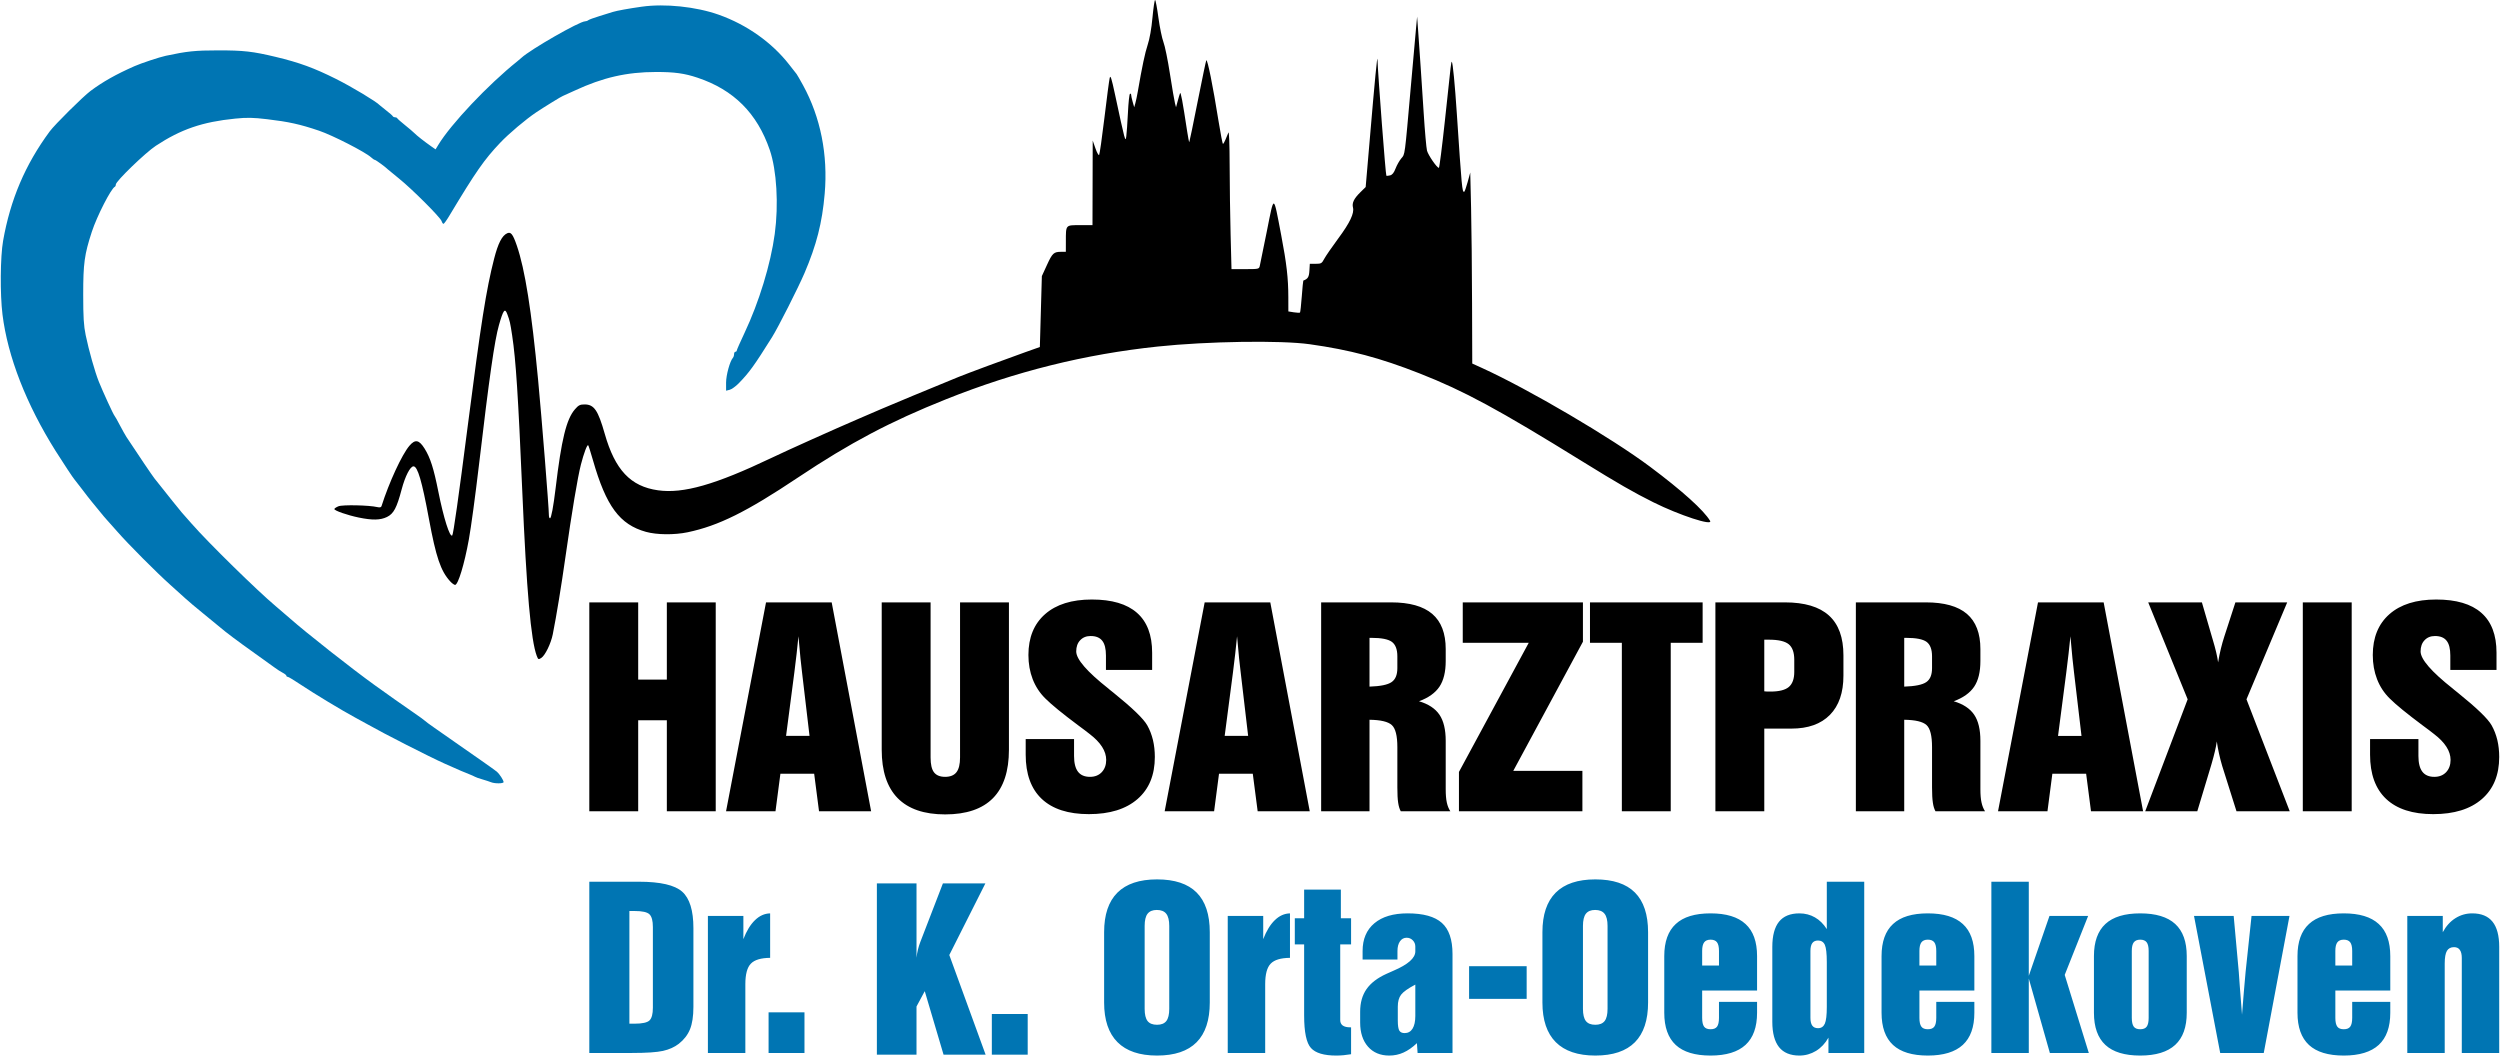 <?xml version="1.0" encoding="UTF-8"?> <svg xmlns="http://www.w3.org/2000/svg" width="900px" height="380px" clip-rule="evenodd" fill-rule="evenodd" image-rendering="optimizeQuality" shape-rendering="geometricPrecision" text-rendering="geometricPrecision" version="1.0" viewBox="0 0 900 380.24" xml:space="preserve"> <defs> <style type="text/css"> .fil0 {fill:black;fill-rule:nonzero} .fil2 {fill:black;fill-rule:nonzero} .fil1 {fill:#0075B3;fill-rule:nonzero} </style> </defs> <path class="fil0" d="m193.09 236.32c-2.13-5.61-3.69-23.29-5.24-59.46-1.48-34.46-2.3-47.14-3.64-56.01-0.71-4.66-0.84-5.25-1.76-7.7-0.86-2.31-1.42-1.58-3 3.96-1.59 5.56-3.49 18.87-7.2 50.4-1.3 11.01-2.86 22.56-3.65 26.88-1.59 8.81-3.87 16.31-4.95 16.31-0.33 0-1.13-0.59-1.79-1.31-3.4-3.73-5.08-8.69-7.63-22.48-2.52-13.64-4.07-18.92-5.56-18.92-1.19 0-3 3.53-4.27 8.31-1.76 6.66-2.88 8.76-5.29 9.93-2.39 1.16-5.27 1.21-10.17 0.2-4.11-0.85-8.78-2.48-8.78-3.06 0-0.21 0.66-0.66 1.46-0.99 1.47-0.61 11.06-0.41 14.01 0.29 0.91 0.21 1.38 0.1 1.52-0.35 2.69-8.48 7.33-18.54 10.04-21.73 2.09-2.45 3.48-2.19 5.49 1.03 2.06 3.31 3.26 7.08 4.94 15.49 1.9 9.52 4.15 16.62 5.01 15.77 0.39-0.4 2.28-13.71 5.56-39.29 4.77-37.22 6.69-49.35 9.52-60.38 1.44-5.6 2.84-8.32 4.71-9.18 1.33-0.6 2.05 0.32 3.48 4.47 2.93 8.53 5.29 23.38 7.65 48.29 1.33 14.01 3.89 46.08 3.89 48.77 0 0.63 0.18 1.14 0.4 1.14 0.44 0 1.23-4.2 2.02-10.79 2.1-17.62 3.88-24.9 6.96-28.46 1.29-1.49 1.83-1.76 3.47-1.76 3.43 0 4.85 2.07 7.26 10.54 3.71 13.05 9.3 18.99 19.18 20.39 9.09 1.29 20.64-2.01 40.86-11.65 5.95-2.85 22.56-10.3 31.2-14.02 1.98-0.85 5.87-2.52 8.64-3.72 4.19-1.8 16.96-7.1 27.6-11.45 3.03-1.24 17.06-6.44 23.99-8.9l5.28-1.87 0.36-12.77 0.36-12.78 1.86-4.06c1.95-4.24 2.44-4.69 5.14-4.69h1.64l0.01-3.72c0.01-6.09-0.17-5.88 5.09-5.88h4.5l0.04-15.23 0.04-15.25 0.98 2.8c0.53 1.55 1.14 2.63 1.33 2.41 0.19-0.23 1.05-6.23 1.91-13.37 0.85-7.12 1.71-13.6 1.9-14.38 0.28-1.15 0.65 0.01 1.93 6 3.63 16.95 3.71 17.24 4.04 15.1 0.15-1.05 0.42-4.89 0.6-8.52 0.17-3.64 0.5-6.72 0.73-6.87 0.24-0.14 0.43 0.02 0.43 0.37s0.25 1.49 0.55 2.54l0.55 1.93 0.41-1.44c0.22-0.79 0.61-2.63 0.86-4.08 1.59-9.23 2.62-14.09 3.6-17.04 0.7-2.09 1.35-5.77 1.71-9.72 0.33-3.5 0.75-6.36 0.94-6.36s0.73 2.86 1.2 6.36c0.48 3.5 1.29 7.43 1.8 8.76 0.52 1.32 1.59 6.5 2.36 11.52 0.78 5.01 1.59 9.77 1.81 10.56l0.38 1.44 0.58-2.16c0.31-1.19 0.7-2.49 0.86-2.89 0.27-0.65 0.91 2.82 2.58 13.81 0.33 2.18 0.67 3.89 0.75 3.81s1.46-6.71 3.04-14.72c1.6-8.02 2.98-14.67 3.09-14.77 0.44-0.44 2.38 9.21 4.4 21.84 0.73 4.55 1.45 8.28 1.61 8.28 0.15 0 0.56-0.71 0.91-1.56 0.35-0.86 0.82-2 1.05-2.52 0.24-0.57 0.42 4.27 0.44 11.8 0.02 7.01 0.17 18.3 0.35 25.07l0.32 12.32h4.95c4.74 0 4.97-0.04 5.22-1.08 0.15-0.59 1.31-6.26 2.57-12.6 2.68-13.41 2.3-13.51 5.15 1.37 1.97 10.32 2.57 15.56 2.58 22.45l0.01 5.1 1.99 0.32c1.09 0.17 2.08 0.21 2.21 0.08 0.12-0.12 0.41-2.75 0.64-5.84s0.48-5.64 0.55-5.67c1.65-0.62 2.06-1.29 2.19-3.58l0.15-2.47h2.12c1.97 0 2.2-0.13 3.08-1.8 0.53-0.99 2.8-4.28 5.04-7.32 4.18-5.63 5.82-9.08 5.31-11.13-0.42-1.65 0.33-3.23 2.6-5.46l1.97-1.95 1.46-17.01c1.87-22 2.73-30.81 2.79-28.93 0.22 6.12 2.93 41.59 3.2 41.86 0.1 0.1 0.69 0.05 1.33-0.11 0.81-0.2 1.4-0.93 1.99-2.48 0.46-1.2 1.38-2.83 2.05-3.63 1.37-1.63 1.17-0.05 3.49-26.35 0.8-9.11 1.63-18.4 1.84-20.64l0.38-4.08 0.35 4.8c0.57 7.92 1.22 17.57 2.02 29.99 0.41 6.47 0.95 12.54 1.19 13.48 0.43 1.63 3.57 6.2 4.28 6.2 0.18 0 1.14-7.5 2.13-16.67 0.98-9.18 1.92-17.82 2.07-19.22 0.15-1.39 0.35-2.45 0.45-2.35 0.36 0.36 1.11 8.1 1.82 18.8 1.79 26.85 1.91 28.09 2.62 28.09 0.17 0 0.74-1.57 1.26-3.49l0.95-3.48 0.3 12.73c0.16 6.99 0.32 22.47 0.35 34.39l0.07 21.69 3.48 1.58c16.92 7.71 46.6 25.15 60.59 35.61 11.52 8.61 19.38 15.7 21.6 19.47 1.15 1.97-11.08-2.03-20.4-6.67-7.15-3.56-12.83-6.83-25.44-14.63-30.54-18.9-42.72-25.48-58.79-31.8-14.3-5.62-25.08-8.48-39.6-10.52-10.44-1.46-36.82-1.06-54.71 0.83-26.28 2.77-51.26 8.99-76.25 18.98-20.14 8.04-34.64 15.71-53.35 28.19-18.52 12.38-28.62 17.39-39.78 19.74-4.76 0.99-11.08 0.94-15-0.15-9.47-2.63-14.35-9.22-19.1-25.82-0.81-2.83-1.58-5.25-1.71-5.38-0.36-0.36-1.55 2.8-2.62 6.94-1.18 4.59-3.25 16.99-5.54 33.06-1.56 10.97-3.24 21.25-4.6 28.1-0.67 3.35-2.75 7.62-4.15 8.52-1 0.63-1.11 0.59-1.59-0.69h-0.01z"></path> <path class="fil1" d="m176.56 281.76c-0.53-0.22-1.93-0.67-3.12-1.02-1.19-0.34-2.38-0.75-2.64-0.93-0.27-0.17-1.24-0.6-2.16-0.96-1.59-0.6-3.16-1.28-8.88-3.83-5.14-2.29-22.03-10.89-27.56-14.05-0.95-0.53-3.02-1.67-4.6-2.52-4.65-2.5-14.87-8.68-19.47-11.76-2.34-1.58-4.48-2.87-4.75-2.87s-0.5-0.17-0.5-0.4c0-0.21-0.59-0.7-1.32-1.07s-2.07-1.24-3-1.93c-0.92-0.69-4.16-3.02-7.2-5.17-5.83-4.14-10.49-7.63-12.47-9.36-0.67-0.58-3.36-2.79-6.01-4.93-2.64-2.14-5.45-4.51-6.26-5.27-0.81-0.77-3.29-3-5.52-4.98-4.8-4.27-15.29-14.8-19.11-19.19-1.49-1.71-3.14-3.56-3.67-4.12-0.52-0.55-1.71-1.95-2.63-3.11-0.93-1.15-2.24-2.75-2.92-3.56-0.67-0.8-2.28-2.87-3.57-4.59-1.29-1.71-2.47-3.22-2.61-3.36-0.35-0.31-4.2-6.13-6.83-10.31-10.59-16.85-17.28-34.03-19.15-49.2-0.9-7.32-0.79-20.78 0.22-26.5 2.62-14.89 7.97-27.47 16.79-39.42 1.83-2.49 12-12.56 14.71-14.59 4.44-3.31 9.15-5.97 15.83-8.92 2.39-1.06 9.01-3.26 11.28-3.74 7.63-1.64 10.59-1.94 18.81-1.95 9.15-0.01 12.53 0.37 20.75 2.34 8.53 2.04 13.87 4 21.77 7.95 5.74 2.87 14.62 8.22 15.71 9.44 0.13 0.15 1.21 1.02 2.4 1.94 1.19 0.91 2.23 1.83 2.32 2.04s0.45 0.38 0.8 0.38 0.71 0.16 0.8 0.35c0.09 0.2 1.35 1.32 2.8 2.48s2.97 2.46 3.38 2.88c0.8 0.84 3.66 3.08 6.09 4.78l1.55 1.08 0.96-1.59c4.54-7.51 17.98-21.74 28.5-30.15 0.5-0.39 1.15-0.94 1.45-1.23 3.2-2.99 20.94-13.16 22.96-13.16 0.37 0 0.88-0.18 1.13-0.4 0.25-0.21 2.07-0.89 4.06-1.49 1.97-0.61 4.14-1.28 4.79-1.49 1.45-0.45 5.72-1.23 10.42-1.89 8.33-1.18 19.54-0.01 27.73 2.89 10.14 3.6 19.17 10 25.39 17.98 1.24 1.58 2.43 3.11 2.66 3.39 0.22 0.29 1.28 2.13 2.35 4.08 6.29 11.51 8.98 25.02 7.77 39.04-0.9 10.46-2.94 18.46-7.28 28.6-2.29 5.34-9.47 19.52-11.65 23.01-6.46 10.31-8.24 12.79-12.04 16.68-1.08 1.1-2.54 2.15-3.25 2.33l-1.3 0.33v-2.92c0-2.71 1.39-7.77 2.46-8.93 0.23-0.25 0.42-0.84 0.42-1.32 0-0.47 0.21-0.86 0.48-0.86s0.48-0.19 0.48-0.43c0-0.22 1.26-3.09 2.8-6.35 5.24-11.1 9.42-24.79 10.89-35.66 1.44-10.61 0.7-22.97-1.79-30.24-4.53-13.24-13-21.7-26.06-26.05-4.67-1.57-8.31-2.06-14.91-2.05-10.55 0.01-19.18 1.99-29.3 6.7-2.27 1.06-4.19 1.93-4.26 1.93-0.26 0-6.65 3.93-9.6 5.9-3.73 2.49-9.91 7.71-12.99 10.97-5.78 6.1-8.75 10.37-18.26 26.2-0.98 1.65-1.96 3.01-2.16 3.01s-0.51-0.45-0.68-0.99c-0.43-1.35-10.66-11.57-15.35-15.34-2.11-1.7-3.95-3.2-4.08-3.35-0.63-0.7-4.27-3.36-4.6-3.36-0.21 0-0.82-0.41-1.37-0.92-2.08-1.91-13.83-7.93-18.75-9.6-6.87-2.32-10.88-3.21-18.72-4.14-5.08-0.6-7.22-0.64-11.52-0.21-11.78 1.19-19.48 3.82-28.55 9.79-3.74 2.46-14.41 12.77-14.41 13.93 0 0.36-0.16 0.74-0.35 0.82-1.34 0.6-6.46 10.6-8.29 16.21-2.67 8.18-3.11 11.38-3.11 22.59 0 8.21 0.18 11.2 0.89 14.64 1.18 5.67 3.31 13.2 4.75 16.8 1.44 3.59 5.27 11.92 5.63 12.24 0.15 0.13 1 1.64 1.9 3.36 0.9 1.71 1.99 3.66 2.42 4.32 4.24 6.44 9.29 13.91 10.06 14.88 4.89 6.18 9.44 11.85 9.85 12.29 0.27 0.29 1.89 2.13 3.6 4.08 5.87 6.72 23.64 24.15 30.27 29.7 1.42 1.19 3.68 3.14 5.03 4.32 5.96 5.27 22.21 18.06 30.65 24.14 4.7 3.38 10.06 7.17 14.04 9.9 2.08 1.43 3.89 2.74 4.02 2.92 0.13 0.17 1.61 1.27 3.29 2.43 1.68 1.18 5.14 3.59 7.68 5.37 2.55 1.78 6.79 4.75 9.43 6.58 2.63 1.84 5.12 3.62 5.52 3.96 0.92 0.79 2.4 3.07 2.4 3.72 0 0.58-3.18 0.61-4.56 0.04z"></path> <path class="fil2" d="m212 292.24v-75.25h17.61v27.81h10.32v-27.81h17.61v75.25h-17.61v-32.79h-10.32v32.79h-17.61zm49.26 0 14.4-75.25h23.65l14.21 75.25h-18.77l-1.75-13.53h-12.16l-1.77 13.53h-17.81zm21.62-27.15h8.45l-2.71-23c-0.19-1.52-0.37-3.16-0.55-4.93-0.16-1.76-0.4-4.42-0.73-7.96-0.19 2.02-0.4 4.12-0.66 6.28-0.26 2.18-0.52 4.42-0.81 6.7l-2.99 22.91zm52.06-48.1v55.88c0 2.48 0.4 4.26 1.23 5.34s2.16 1.63 4.01 1.63c1.86 0 3.23-0.56 4.09-1.68 0.86-1.11 1.28-2.88 1.28-5.29v-55.88h17.61v53.08c0 7.73-1.91 13.54-5.74 17.44-3.84 3.9-9.59 5.86-17.24 5.86-7.58 0-13.27-1.96-17.11-5.87-3.83-3.92-5.74-9.73-5.74-17.43v-53.08h17.61zm34.26 49.23h17.42v6.1c0 2.54 0.47 4.42 1.41 5.66 0.93 1.23 2.37 1.86 4.32 1.86 1.77 0 3.19-0.56 4.26-1.69 1.06-1.14 1.59-2.6 1.59-4.42 0-1.58-0.5-3.16-1.49-4.71-1-1.57-2.51-3.12-4.56-4.68-0.87-0.71-2.22-1.71-3.99-3.02-5.71-4.26-9.66-7.49-11.85-9.68-2.03-1.99-3.55-4.32-4.59-6.98-1.02-2.65-1.54-5.56-1.54-8.71 0-6.29 2.01-11.21 6.01-14.72 4.01-3.52 9.62-5.27 16.84-5.27 7.2 0 12.62 1.59 16.25 4.79 3.65 3.19 5.47 7.98 5.47 14.37v6.2h-16.64v-5.18c0-2.43-0.44-4.2-1.33-5.32-0.9-1.15-2.29-1.71-4.19-1.71-1.56 0-2.8 0.5-3.76 1.52-0.96 1-1.43 2.35-1.43 4.04 0 2.8 3.88 7.28 11.62 13.39 0.21 0.18 0.35 0.31 0.42 0.37 0.34 0.27 0.81 0.64 1.38 1.1 6.79 5.48 10.86 9.39 12.19 11.79 0.89 1.58 1.56 3.33 2.03 5.24 0.45 1.91 0.68 3.95 0.68 6.12 0 6.49-2.08 11.54-6.24 15.16-4.17 3.62-10.01 5.43-17.52 5.43-7.45 0-13.09-1.83-16.97-5.48-3.86-3.64-5.79-8.97-5.79-15.94v-5.63zm50.06 26.02 14.41-75.25h23.64l14.21 75.25h-18.76l-1.76-13.53h-12.16l-1.77 13.53h-17.81zm21.62-27.15h8.45l-2.7-23c-0.2-1.52-0.38-3.16-0.56-4.93-0.16-1.76-0.4-4.42-0.73-7.96-0.19 2.02-0.4 4.12-0.66 6.28-0.26 2.18-0.52 4.42-0.81 6.7l-2.99 22.91zm52.17-17.75c3.9-0.13 6.54-0.66 7.93-1.62 1.4-0.94 2.1-2.61 2.1-5.04v-4.26c0-2.5-0.67-4.24-1.98-5.21-1.32-0.96-3.76-1.44-7.38-1.44h-0.67v17.57zm-17.42 44.9v-75.25h25.21c6.63 0 11.56 1.38 14.81 4.15 3.23 2.77 4.85 7 4.85 12.67v4.3c0 3.92-0.75 7-2.26 9.26-1.51 2.24-3.96 3.99-7.36 5.24 3.4 1 5.85 2.62 7.36 4.84s2.26 5.35 2.26 9.43v17.37c0 2.02 0.13 3.64 0.4 4.84 0.26 1.21 0.68 2.26 1.27 3.15h-17.86c-0.44-0.8-0.76-1.83-0.94-3.1-0.2-1.27-0.29-3.1-0.29-5.53v-14.48c0-4.1-0.67-6.75-2-7.95-1.33-1.22-4-1.85-8.03-1.91v32.97h-17.42zm49.64 0v-14.17l25.14-46.52h-23.77v-14.56h43.29v14.17l-25.09 46.52h24.9v14.56h-44.47zm58.68 0v-60.69h-11.48v-14.56h40.58v14.56h-11.49v60.69h-17.61zm33.7 0v-75.25h25.04c7.09 0 12.38 1.58 15.86 4.73 3.49 3.16 5.22 7.94 5.22 14.34v7.33c0 6.11-1.62 10.82-4.86 14.12-3.25 3.31-7.88 4.95-13.88 4.95h-9.77v29.78h-17.61zm17.61-43.21c0.26 0.03 0.54 0.06 0.86 0.07 0.31 0.02 0.78 0.02 1.38 0.02 3.08 0 5.27-0.55 6.58-1.64 1.32-1.12 1.98-2.92 1.98-5.42v-4.4c0-2.65-0.68-4.53-2.02-5.61-1.35-1.08-3.72-1.62-7.11-1.62h-1.67v18.6zm50.41-1.69c3.89-0.13 6.54-0.66 7.93-1.62 1.4-0.94 2.09-2.61 2.09-5.04v-4.26c0-2.5-0.66-4.24-1.97-5.21-1.32-0.96-3.77-1.44-7.39-1.44h-0.66v17.57zm-17.42 44.9v-75.25h25.21c6.63 0 11.56 1.38 14.8 4.15 3.23 2.77 4.85 7 4.85 12.67v4.3c0 3.92-0.74 7-2.25 9.26-1.51 2.24-3.96 3.99-7.36 5.24 3.4 1 5.85 2.62 7.36 4.84s2.25 5.35 2.25 9.43v17.37c0 2.02 0.13 3.64 0.41 4.84 0.26 1.21 0.68 2.26 1.26 3.15h-17.85c-0.44-0.8-0.77-1.83-0.94-3.1-0.2-1.27-0.3-3.1-0.3-5.53v-14.48c0-4.1-0.66-6.75-1.99-7.95-1.33-1.22-4.01-1.85-8.03-1.91v32.97h-17.42zm51.21 0 14.4-75.25h23.65l14.21 75.25h-18.77l-1.75-13.53h-12.17l-1.76 13.53h-17.81zm21.62-27.15h8.45l-2.71-23c-0.2-1.52-0.37-3.16-0.55-4.93-0.16-1.76-0.41-4.42-0.73-7.96-0.2 2.02-0.41 4.12-0.67 6.28-0.26 2.18-0.52 4.42-0.81 6.7l-2.98 22.91zm31.4 27.15 15.29-40.33-14.21-34.92h19.34l3.71 12.76c0.02 0.11 0.08 0.32 0.18 0.6 1.02 3.39 1.67 6.13 1.95 8.25 0.29-1.74 0.61-3.4 1-4.95 0.38-1.57 0.8-3.02 1.24-4.37l3.99-12.29h18.66l-14.67 34.92 15.58 40.33h-19.18l-5.15-16.33c-0.43-1.47-0.82-2.93-1.13-4.38-0.33-1.46-0.59-2.93-0.81-4.44-0.29 2.09-0.91 4.73-1.85 7.94-0.1 0.32-0.16 0.54-0.2 0.69l-4.98 16.52h-18.76zm56.77 0v-75.25h17.61v75.25h-17.61zm24.23-26.02h17.42v6.1c0 2.54 0.47 4.42 1.41 5.66 0.93 1.23 2.37 1.86 4.32 1.86 1.77 0 3.19-0.56 4.26-1.69 1.06-1.14 1.59-2.6 1.59-4.42 0-1.58-0.5-3.16-1.49-4.71-1-1.57-2.51-3.12-4.56-4.68-0.87-0.71-2.22-1.71-3.99-3.02-5.71-4.26-9.66-7.49-11.85-9.68-2.03-1.99-3.56-4.32-4.59-6.98-1.03-2.65-1.54-5.56-1.54-8.71 0-6.29 2.01-11.21 6.01-14.72 4.01-3.52 9.62-5.27 16.84-5.27 7.2 0 12.62 1.59 16.25 4.79 3.65 3.19 5.47 7.98 5.47 14.37v6.2h-16.64v-5.18c0-2.43-0.44-4.2-1.33-5.32-0.9-1.15-2.29-1.71-4.19-1.71-1.56 0-2.81 0.5-3.76 1.52-0.96 1-1.43 2.35-1.43 4.04 0 2.8 3.88 7.28 11.61 13.39 0.21 0.18 0.36 0.31 0.43 0.37 0.34 0.27 0.81 0.64 1.37 1.1 6.8 5.48 10.87 9.39 12.2 11.79 0.89 1.58 1.56 3.33 2.03 5.24 0.45 1.91 0.68 3.95 0.68 6.12 0 6.49-2.08 11.54-6.24 15.16-4.17 3.62-10.01 5.43-17.52 5.43-7.45 0-13.09-1.83-16.97-5.48-3.86-3.64-5.79-8.97-5.79-15.94v-5.63z"></path> <path class="fil1" d="m228.27 328.17h-1.83v40.59h1.83c2.81 0 4.62-0.4 5.42-1.18 0.81-0.79 1.21-2.32 1.21-4.57v-29.05c0-2.26-0.4-3.78-1.21-4.58-0.8-0.81-2.61-1.21-5.42-1.21zm-16.27-10.55h17.87c7.71 0 12.91 1.2 15.6 3.6 2.68 2.4 4.03 6.77 4.03 13.13v28.35c0 3.39-0.42 6.07-1.23 8.08-0.82 2.01-2.16 3.75-4.03 5.22-1.57 1.21-3.45 2.05-5.69 2.56-2.23 0.5-5.98 0.75-11.25 0.75h-2.07-13.23v-61.69zm42.72 61.69v-49.36h12.78v8.36c1.14-2.97 2.54-5.26 4.18-6.84 1.63-1.59 3.45-2.4 5.46-2.45v16.02c-3.3 0.03-5.62 0.72-6.94 2.09-1.33 1.36-1.99 3.83-1.99 7.4v24.78h-13.49zm21.86 0v-14.63h12.93v14.63h-12.93zm39.01 0.6v-61.69h14.28v26.78c0.11-1 0.28-1.98 0.51-2.93 0.24-0.95 0.52-1.87 0.86-2.74l8.14-21.11h15.3l-13 25.8 13.08 35.89h-15.15l-6.77-22.87-2.97 5.53v17.34h-14.28zm41.41 0v-14.63h12.92v14.63h-12.92zm55.05-46.37v29.89c0 2.01 0.35 3.46 1.05 4.37 0.71 0.9 1.84 1.35 3.41 1.35 1.53 0 2.64-0.45 3.35-1.35 0.7-0.91 1.05-2.36 1.05-4.37v-29.89c0-2-0.36-3.47-1.08-4.38-0.7-0.91-1.85-1.37-3.4-1.37-1.52 0-2.62 0.46-3.33 1.37-0.7 0.91-1.05 2.38-1.05 4.38zm-14.6 2.26c0-6.32 1.6-11.07 4.79-14.25 3.2-3.18 7.95-4.77 14.27-4.77 6.35 0 11.11 1.57 14.26 4.73 3.16 3.16 4.74 7.92 4.74 14.29v25.34c0 6.34-1.58 11.11-4.75 14.31-3.18 3.2-7.92 4.79-14.25 4.79-6.29 0-11.04-1.61-14.24-4.82-3.21-3.21-4.82-7.97-4.82-14.28v-25.34zm44.53 43.51v-49.36h12.78v8.36c1.15-2.97 2.54-5.26 4.18-6.84 1.63-1.59 3.45-2.4 5.46-2.45v16.02c-3.3 0.03-5.62 0.72-6.94 2.09-1.33 1.36-1.99 3.83-1.99 7.4v24.78h-13.49zm44.43-9.24v9.69c-0.88 0.14-1.77 0.26-2.66 0.35-0.9 0.09-1.8 0.13-2.7 0.13-4.41 0-7.45-0.9-9.08-2.71-1.65-1.8-2.47-5.71-2.47-11.75v-25.59h-3.36v-9.4h3.36v-10.32h13.23v10.32h3.68v9.4h-3.91v27.29c0 0.85 0.31 1.49 0.9 1.94 0.62 0.43 1.51 0.65 2.66 0.65h0.35zm23.14-15.39c-2.61 1.37-4.31 2.58-5.11 3.62s-1.2 2.48-1.2 4.3v5.01c0 1.84 0.19 3.06 0.55 3.65 0.37 0.6 1.01 0.89 1.91 0.89 1.24 0 2.18-0.53 2.85-1.59 0.66-1.07 1-2.59 1-4.57v-11.31zm0.58 21.09c-1.61 1.53-3.22 2.66-4.83 3.38-1.6 0.73-3.32 1.09-5.14 1.09-3.22 0-5.77-1.07-7.66-3.21-1.88-2.15-2.82-5.05-2.82-8.68v-3.9c0-3.24 0.76-5.94 2.29-8.14 1.53-2.19 3.92-4.03 7.19-5.51 0.6-0.27 1.44-0.65 2.54-1.13 5.23-2.24 7.85-4.56 7.85-6.94v-1.77c0-0.87-0.31-1.62-0.91-2.23-0.6-0.62-1.34-0.93-2.22-0.93-1 0-1.79 0.43-2.39 1.28s-0.91 2.02-0.91 3.5v3.08h-12.56v-3.08c0-4.29 1.42-7.63 4.25-10 2.84-2.38 6.82-3.56 11.97-3.56 5.66 0 9.77 1.14 12.33 3.43 2.56 2.28 3.84 6.02 3.84 11.22v35.64h-12.58l-0.24-3.54zm18.79-15.94v-11.79h20.74v11.79h-20.74zm41.02-26.29v29.89c0 2.01 0.35 3.46 1.05 4.37 0.71 0.9 1.84 1.35 3.41 1.35 1.52 0 2.64-0.45 3.35-1.35 0.7-0.91 1.05-2.36 1.05-4.37v-29.89c0-2-0.36-3.47-1.08-4.38-0.71-0.91-1.85-1.37-3.4-1.37-1.52 0-2.62 0.46-3.33 1.37-0.7 0.91-1.05 2.38-1.05 4.38zm-14.6 2.26c0-6.32 1.6-11.07 4.79-14.25 3.2-3.18 7.95-4.77 14.27-4.77 6.35 0 11.11 1.57 14.26 4.73s4.74 7.92 4.74 14.29v25.34c0 6.34-1.59 11.11-4.75 14.31-3.18 3.2-7.93 4.79-14.25 4.79-6.29 0-11.04-1.61-14.25-4.82-3.2-3.21-4.81-7.97-4.81-14.28v-25.34zm57.54 6.76v5.25h6.06v-5.25c0-1.45-0.24-2.5-0.72-3.13s-1.25-0.94-2.31-0.94-1.84 0.33-2.31 0.97c-0.48 0.64-0.72 1.68-0.72 3.1zm0 24.1c0 1.49 0.24 2.54 0.7 3.17 0.47 0.63 1.24 0.93 2.33 0.93s1.86-0.3 2.33-0.93c0.46-0.63 0.7-1.68 0.7-3.17v-5.75h13.72v3.91c0 5.16-1.38 9.02-4.16 11.58-2.78 2.55-6.98 3.84-12.59 3.84s-9.79-1.27-12.54-3.81c-2.75-2.56-4.14-6.42-4.14-11.61v-20.41c0-5.16 1.39-9.02 4.14-11.56 2.75-2.56 6.93-3.83 12.54-3.83s9.81 1.27 12.59 3.83c2.78 2.54 4.16 6.4 4.16 11.56v12.41h-19.78v9.84zm44.9-4.03v-16.04c0-3.09-0.24-5.16-0.7-6.21-0.47-1.05-1.29-1.58-2.46-1.58-0.95 0-1.64 0.31-2.08 0.93-0.44 0.61-0.66 1.56-0.66 2.83v24.06c0 1.27 0.22 2.22 0.66 2.83 0.44 0.62 1.13 0.93 2.08 0.93 1.14 0 1.95-0.54 2.44-1.61 0.48-1.06 0.72-3.11 0.72-6.14zm13.48 16.68h-12.89v-5.52c-1.15 2.06-2.64 3.64-4.47 4.77-1.84 1.11-3.83 1.68-5.99 1.68-3.28 0-5.73-1.02-7.34-3.04-1.6-2.03-2.42-5.06-2.42-9.12v-26.98c0-4.07 0.82-7.1 2.42-9.09 1.61-1.99 4.06-2.99 7.34-2.99 2.05 0 3.93 0.49 5.6 1.45 1.68 0.96 3.1 2.38 4.27 4.22v-17.07h13.48v61.69zm19.88-36.75v5.25h6.07v-5.25c0-1.45-0.24-2.5-0.72-3.13s-1.25-0.94-2.32-0.94c-1.06 0-1.83 0.33-2.31 0.97s-0.72 1.68-0.72 3.1zm0 24.1c0 1.49 0.24 2.54 0.71 3.17 0.46 0.63 1.23 0.93 2.32 0.93 1.1 0 1.87-0.3 2.33-0.93 0.47-0.63 0.71-1.68 0.71-3.17v-5.75h13.72v3.91c0 5.16-1.38 9.02-4.16 11.58-2.78 2.55-6.98 3.84-12.6 3.84-5.61 0-9.78-1.27-12.53-3.81-2.76-2.56-4.14-6.42-4.14-11.61v-20.41c0-5.16 1.38-9.02 4.14-11.56 2.75-2.56 6.92-3.83 12.53-3.83 5.62 0 9.82 1.27 12.6 3.83 2.78 2.54 4.16 6.4 4.16 11.56v12.41h-19.79v9.84zm25.92 12.65v-61.69h13.48v33.9l7.45-21.57h13.93l-8.44 21.24 8.68 28.12h-14.03l-7.59-26.8v26.8h-13.48zm56.66-12.64v-24.12c0-1.45-0.24-2.49-0.72-3.12s-1.25-0.94-2.31-0.94c-1.07 0-1.84 0.33-2.32 0.97s-0.72 1.67-0.72 3.09v24.12c0 1.48 0.24 2.53 0.71 3.16 0.46 0.63 1.24 0.93 2.33 0.93s1.86-0.3 2.32-0.93c0.47-0.63 0.71-1.68 0.71-3.16zm-19.71-22.27c0-5.16 1.38-9.01 4.14-11.57 2.75-2.54 6.92-3.81 12.54-3.81 5.61 0 9.81 1.27 12.59 3.81 2.78 2.56 4.16 6.41 4.16 11.57v20.42c0 5.16-1.38 9.02-4.16 11.58-2.78 2.55-6.98 3.84-12.59 3.84-5.62 0-9.79-1.27-12.54-3.81-2.76-2.56-4.14-6.42-4.14-11.61v-20.42zm45.48 34.91-9.43-49.36h14.29l1.84 20.26c0.04 0.93 0.16 2.53 0.34 4.79 0.19 2.27 0.46 5.78 0.82 10.51 0.23-3.05 0.46-5.91 0.69-8.58 0.21-2.67 0.41-4.94 0.6-6.79l2.14-20.19h13.67l-9.27 49.36h-15.69zm41.48-36.75v5.25h6.07v-5.25c0-1.45-0.24-2.5-0.72-3.13s-1.25-0.94-2.32-0.94c-1.06 0-1.83 0.33-2.31 0.97s-0.72 1.68-0.72 3.1zm0 24.1c0 1.49 0.24 2.54 0.71 3.17 0.46 0.63 1.24 0.93 2.32 0.93 1.1 0 1.87-0.3 2.33-0.93 0.47-0.63 0.71-1.68 0.71-3.17v-5.75h13.72v3.91c0 5.16-1.38 9.02-4.16 11.58-2.78 2.55-6.98 3.84-12.6 3.84-5.61 0-9.78-1.27-12.53-3.81-2.76-2.56-4.14-6.42-4.14-11.61v-20.41c0-5.16 1.38-9.02 4.14-11.56 2.75-2.56 6.92-3.83 12.53-3.83 5.62 0 9.82 1.27 12.6 3.83 2.78 2.54 4.16 6.4 4.16 11.56v12.41h-19.79v9.84zm25.92 12.65v-49.36h12.78v5.86c1.17-2.18 2.67-3.86 4.52-5.03s3.87-1.76 6.08-1.76c3.27 0 5.7 1 7.31 2.99 1.61 2 2.42 5.03 2.42 9.1v38.2h-13.48v-34.24c0-1.29-0.24-2.25-0.71-2.9-0.46-0.66-1.16-0.98-2.1-0.98-1.16 0-2.01 0.45-2.54 1.33-0.53 0.89-0.8 2.41-0.8 4.54v32.25h-13.48z"></path> </svg> 